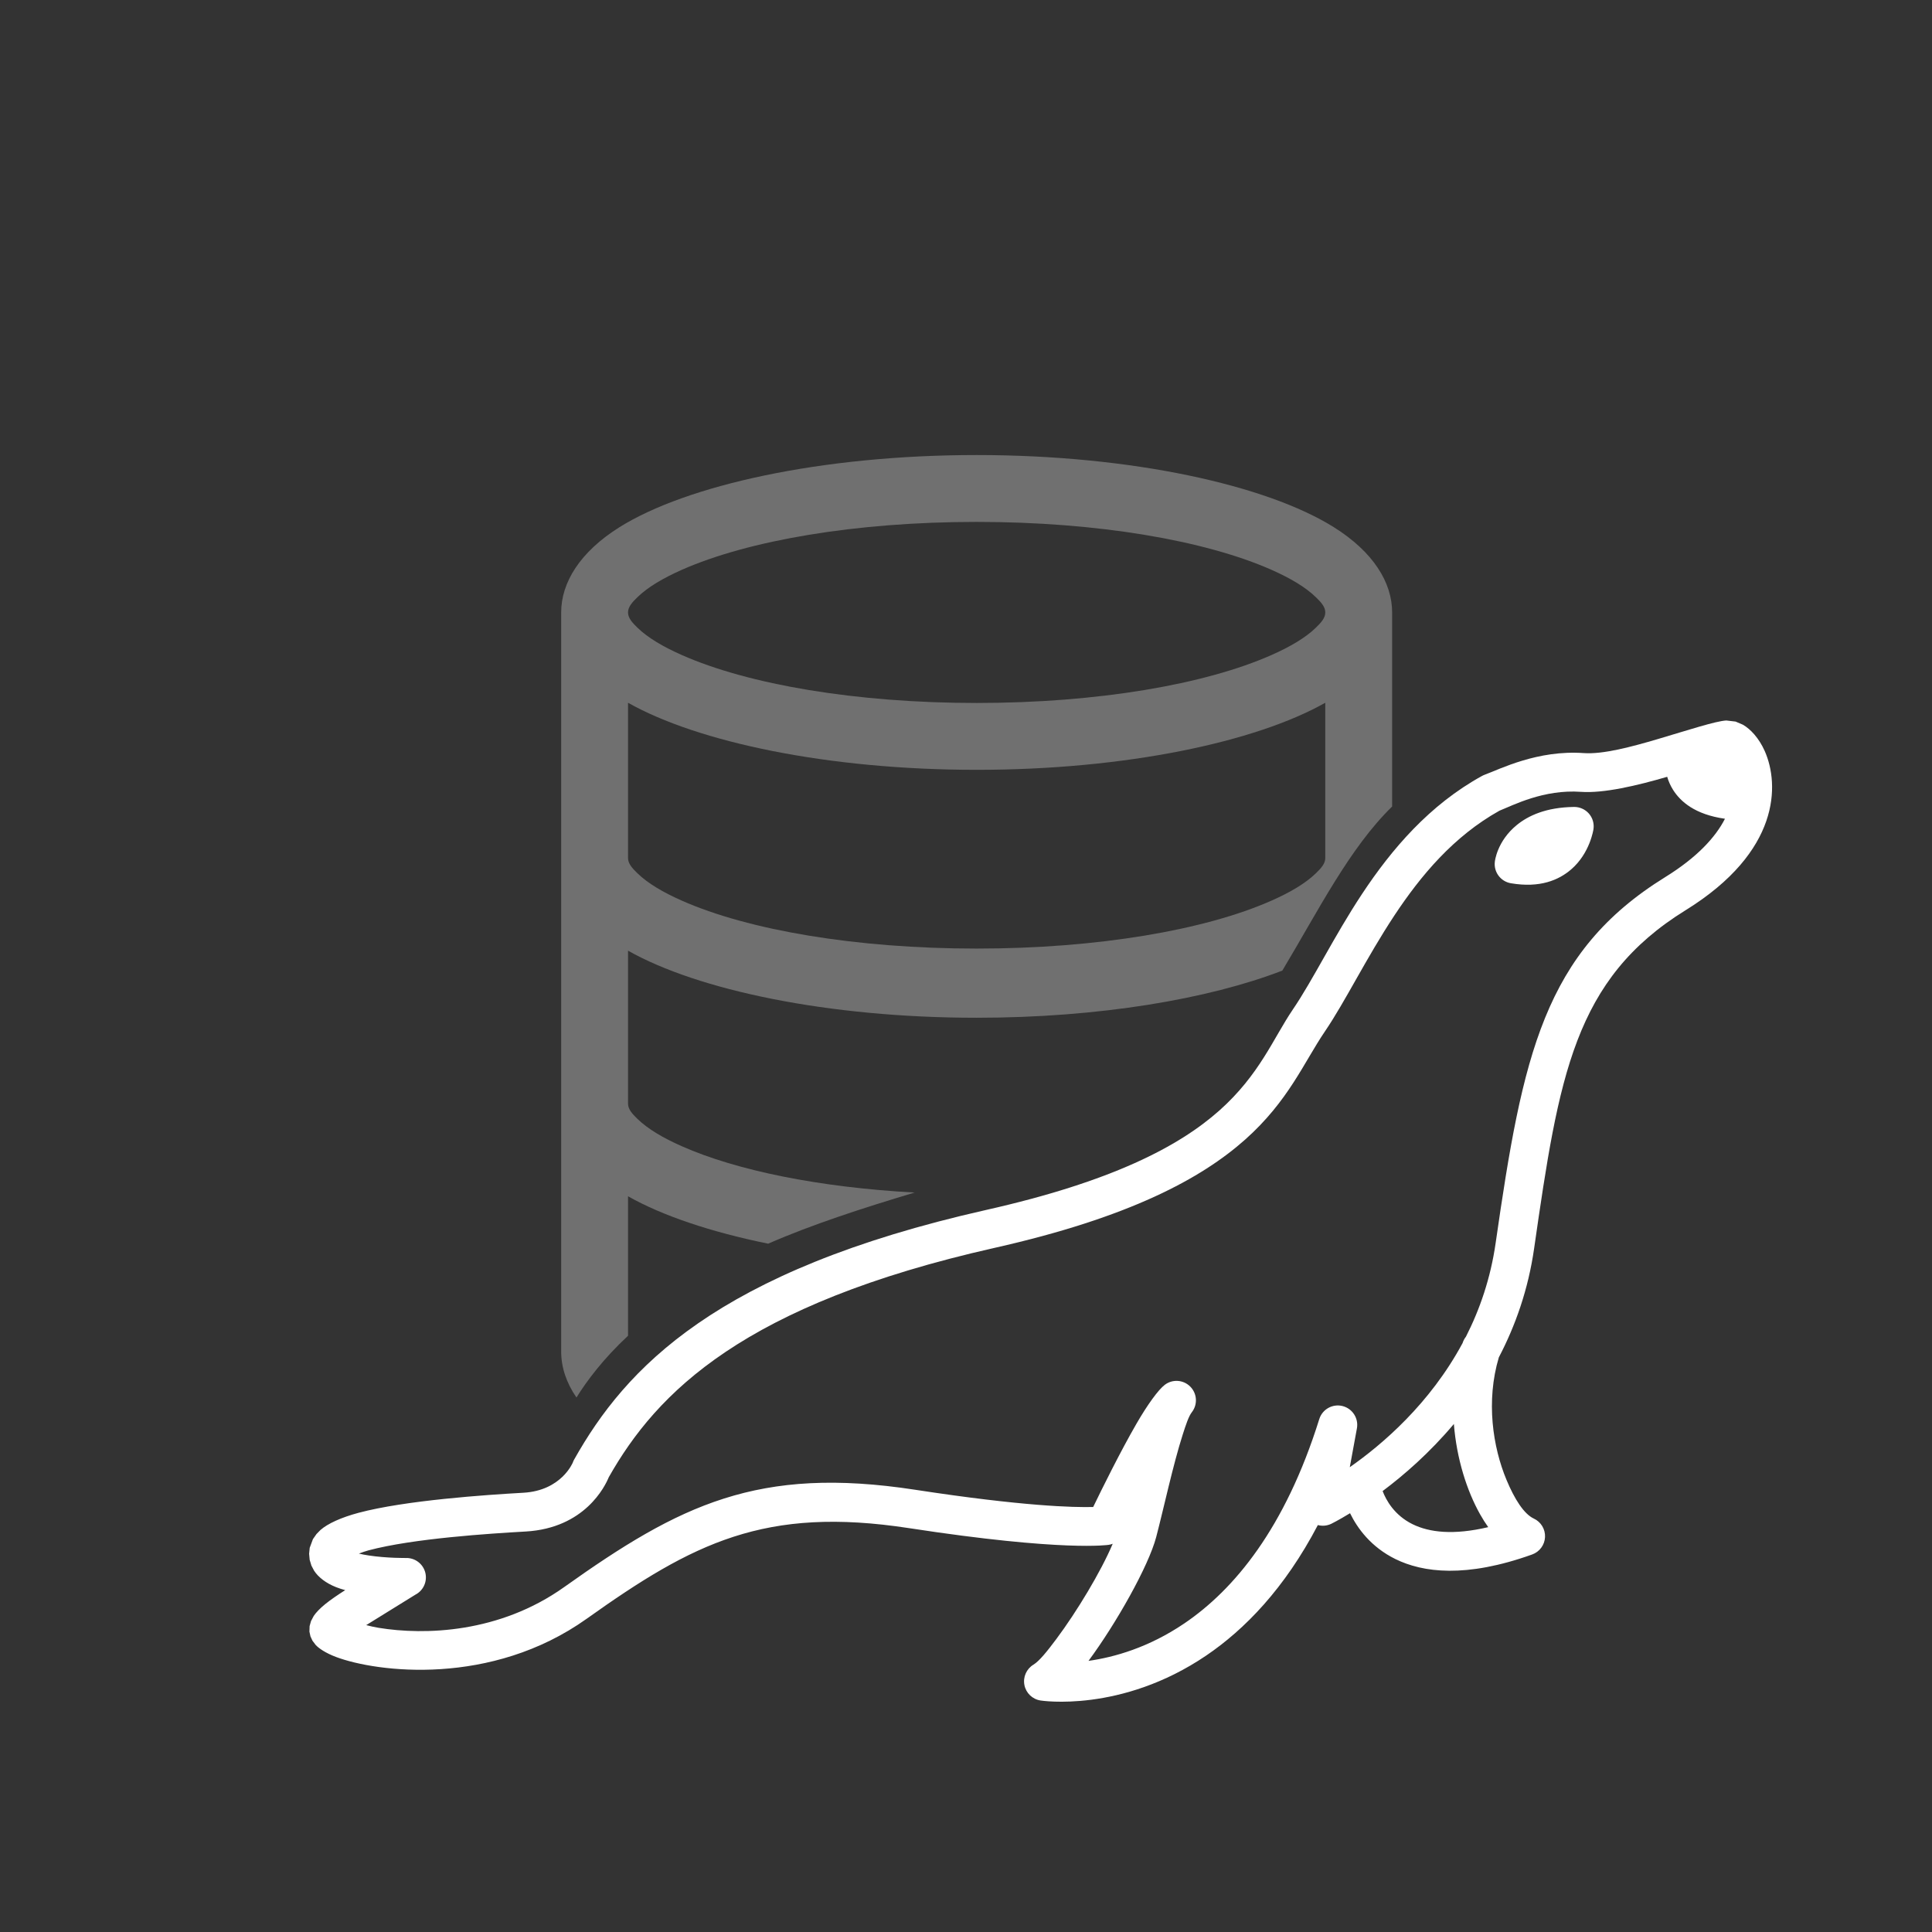 <?xml version="1.0" encoding="UTF-8" standalone="no"?>
<!DOCTYPE svg PUBLIC "-//W3C//DTD SVG 1.1//EN" "http://www.w3.org/Graphics/SVG/1.1/DTD/svg11.dtd">
<svg width="100%" height="100%" viewBox="0 0 64 64" version="1.1" xmlns="http://www.w3.org/2000/svg" xmlns:xlink="http://www.w3.org/1999/xlink" xml:space="preserve" xmlns:serif="http://www.serif.com/" style="fill-rule:evenodd;clip-rule:evenodd;stroke-linejoin:round;stroke-miterlimit:2;">
    <rect x="0" y="0" width="64" height="64" fill="#333333" stroke="none"/>
    <g transform="matrix(0.858,0,0,0.858,6.601,12.786)">
        <path d="M44.43,43.521C43.982,43.795 43.707,43.929 43.707,43.929C43.542,44.009 43.358,44.024 43.187,43.979C41.899,46.437 40.362,48.008 38.879,49.015C35.584,51.25 32.481,50.752 32.481,50.752C32.168,50.704 31.919,50.466 31.858,50.156C31.797,49.846 31.937,49.531 32.207,49.368C32.429,49.234 32.738,48.852 33.096,48.371C33.883,47.316 34.809,45.783 35.267,44.701C35.217,44.72 35.165,44.734 35.112,44.742C35.112,44.742 33.403,45.018 27.408,44.098C21.831,43.242 19.063,44.672 14.959,47.595C11.268,50.223 6.859,49.662 5.287,49.074C4.879,48.921 4.616,48.739 4.494,48.607L4.369,48.441L4.293,48.276L4.253,48.093L4.26,47.88L4.314,47.686L4.42,47.486C4.506,47.358 4.659,47.195 4.871,47.024C5.073,46.861 5.343,46.677 5.635,46.491C5.51,46.457 5.391,46.419 5.282,46.376C4.889,46.22 4.597,45.993 4.433,45.74L4.33,45.544L4.263,45.322L4.241,45.087L4.264,44.857L4.388,44.522L4.526,44.325L4.679,44.169C4.961,43.922 5.476,43.686 6.148,43.506C7.957,43.023 11.07,42.812 12.515,42.731C13.987,42.647 14.422,41.564 14.422,41.564C14.436,41.524 14.453,41.486 14.474,41.449C16.456,37.921 19.963,34.158 30.378,31.813C35.231,30.721 37.824,29.361 39.384,27.974C40.943,26.586 41.466,25.185 42.221,24.074C43.004,22.924 43.806,21.257 44.891,19.616C46.041,17.876 47.5,16.17 49.526,15.056C49.559,15.038 49.593,15.022 49.629,15.009C50.222,14.791 51.671,14.047 53.454,14.174C54.205,14.227 55.306,13.929 56.311,13.633C57.482,13.287 58.543,12.937 58.958,12.915L59.315,12.957L59.6,13.079C59.888,13.245 60.218,13.591 60.443,14.1C61.008,15.384 61.048,17.973 57.387,20.239C53.084,22.9 52.493,26.647 51.537,33.3C51.309,34.888 50.812,36.287 50.175,37.503C49.671,39.192 49.941,40.967 50.472,42.237C50.78,42.975 51.143,43.55 51.525,43.728C51.801,43.856 51.972,44.138 51.958,44.442C51.944,44.746 51.748,45.011 51.462,45.114C48.9,46.032 47.244,45.813 46.181,45.291C45.235,44.825 44.712,44.099 44.43,43.521ZM48.904,36.707C49.441,35.652 49.857,34.447 50.052,33.087C51.092,25.85 51.918,21.858 56.597,18.963C57.829,18.201 58.541,17.422 58.905,16.709C57.739,16.545 57.185,16.04 56.904,15.597C56.795,15.425 56.722,15.252 56.675,15.089C55.502,15.432 54.222,15.732 53.348,15.67C51.904,15.567 50.731,16.187 50.202,16.396L50.2,16.397C48.423,17.389 47.157,18.909 46.142,20.443C45.053,22.091 44.247,23.763 43.461,24.918C42.648,26.113 42.059,27.601 40.381,29.095C38.702,30.588 35.931,32.1 30.708,33.276C21.017,35.458 17.665,38.855 15.81,42.132C15.671,42.473 14.889,44.099 12.599,44.228C11.223,44.306 8.258,44.495 6.535,44.955C6.414,44.988 6.284,45.033 6.162,45.08C6.283,45.109 6.41,45.132 6.537,45.152C7.251,45.261 7.989,45.25 7.989,45.25C8.336,45.245 8.642,45.479 8.727,45.816C8.812,46.153 8.655,46.505 8.346,46.665L6.445,47.842C6.6,47.882 6.764,47.919 6.926,47.946C8.7,48.236 11.586,48.155 14.089,46.373C18.551,43.196 21.572,41.685 27.636,42.615C31.801,43.254 33.768,43.301 34.513,43.281C34.847,42.591 35.559,41.147 36.184,40.066C36.61,39.329 37.027,38.755 37.275,38.566C37.574,38.337 37.997,38.366 38.262,38.634C38.528,38.902 38.553,39.325 38.321,39.623C38.201,39.777 38.094,40.096 37.969,40.488C37.597,41.647 37.228,43.368 36.946,44.441C36.648,45.571 35.397,47.783 34.332,49.222C35.322,49.083 36.657,48.709 38.036,47.773C39.951,46.474 41.922,44.11 43.242,39.888C43.36,39.509 43.753,39.288 44.138,39.383C44.523,39.479 44.767,39.857 44.695,40.247C44.695,40.247 44.42,41.744 44.42,41.744C45.67,40.871 47.512,39.299 48.773,36.956C48.775,36.953 48.776,36.95 48.777,36.947C48.805,36.857 48.849,36.777 48.904,36.707ZM48.439,40.076C47.507,41.185 46.519,42.044 45.688,42.666C45.821,43.016 46.139,43.598 46.843,43.945C47.494,44.265 48.427,44.374 49.765,44.059C49.656,43.906 49.549,43.739 49.448,43.558C48.946,42.664 48.545,41.427 48.439,40.076ZM50.021,18.363C50.021,18.363 50.098,17.575 50.874,16.946C51.31,16.593 51.991,16.268 53.076,16.253C53.295,16.25 53.505,16.343 53.65,16.507C53.795,16.672 53.86,16.891 53.829,17.108C53.829,17.108 53.701,18.036 52.962,18.669C52.489,19.074 51.765,19.391 50.639,19.199C50.242,19.131 49.969,18.762 50.021,18.363Z" style="fill:white;"/>
    </g>
    <g transform="matrix(0.904,0,0,0.904,9.753,12.719)">
        <path d="M10.335,37.141C9.958,36.594 9.775,36.021 9.775,35.457L9.775,8.372C9.775,7.28 10.463,6.155 11.914,5.247C14.369,3.712 19.304,2.605 25,2.605C30.696,2.605 35.631,3.712 38.086,5.247C39.537,6.155 40.225,7.28 40.225,8.372L40.225,15.484C38.661,17.01 37.516,19.306 36.201,21.497C33.499,22.539 29.486,23.225 25,23.225C19.535,23.225 14.77,22.206 12.225,20.767L12.225,26.372C12.225,26.577 12.379,26.746 12.569,26.93C12.947,27.298 13.505,27.628 14.198,27.934C16.208,28.824 19.239,29.441 22.727,29.63C20.846,30.193 18.976,30.798 17.36,31.504C15.238,31.072 13.467,30.47 12.225,29.767L12.225,34.878C11.312,35.729 10.713,36.533 10.335,37.141ZM37.775,8.372C37.775,8.168 37.621,7.999 37.431,7.815C37.053,7.447 36.495,7.117 35.802,6.81C33.366,5.733 29.431,5.055 25,5.055C20.569,5.055 16.634,5.733 14.198,6.81C13.505,7.117 12.947,7.447 12.569,7.815C12.379,7.999 12.225,8.168 12.225,8.372C12.225,8.577 12.379,8.746 12.569,8.93C12.947,9.298 13.505,9.628 14.198,9.934C16.634,11.012 20.569,11.69 25,11.69C29.431,11.69 33.366,11.012 35.802,9.934C36.495,9.628 37.053,9.298 37.431,8.93C37.621,8.746 37.775,8.577 37.775,8.372ZM12.225,11.682L12.225,17.372C12.225,17.577 12.379,17.746 12.569,17.93C12.947,18.298 13.505,18.628 14.198,18.934C16.634,20.012 20.569,20.69 25,20.69C29.431,20.69 33.366,20.012 35.802,18.934C36.495,18.628 37.053,18.298 37.431,17.93C37.621,17.746 37.775,17.577 37.775,17.372L37.775,11.682C35.23,13.121 30.465,14.14 25,14.14C19.535,14.14 14.77,13.121 12.225,11.682Z" style="fill:white;fill-opacity:0.3;"/>
    </g>
</svg>
